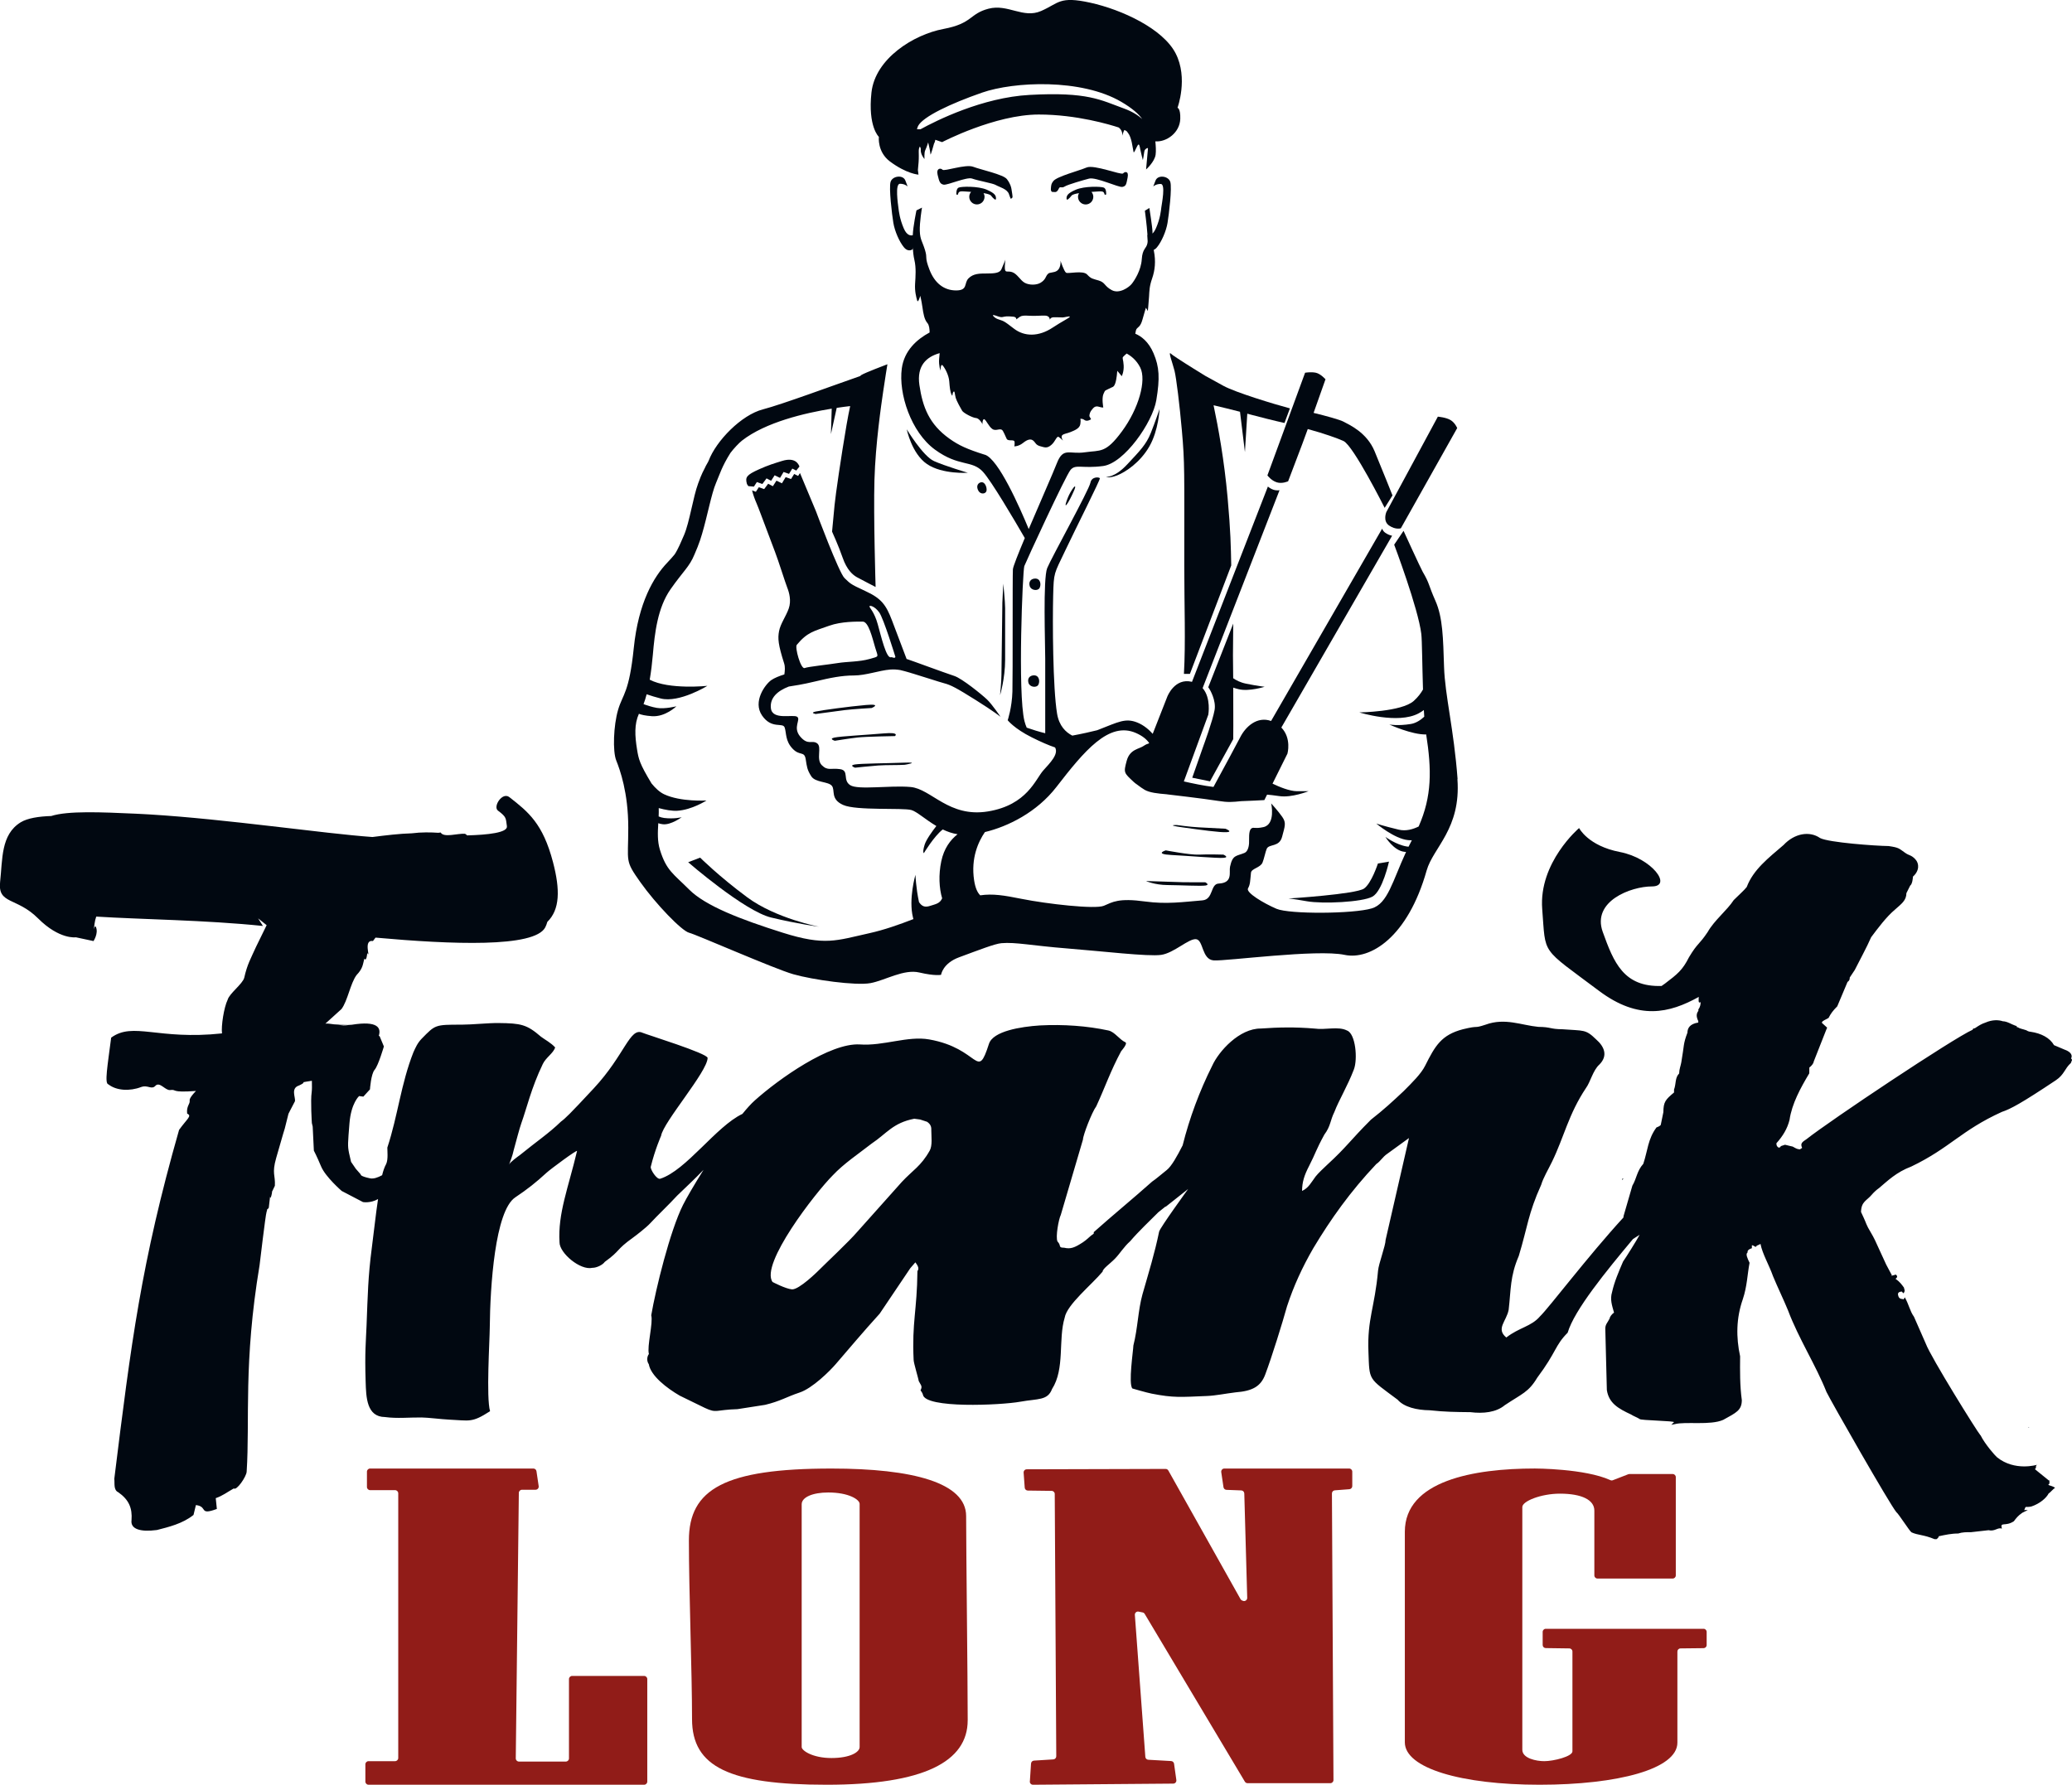 <?xml version="1.0" encoding="UTF-8"?>
<svg xmlns="http://www.w3.org/2000/svg" id="Ebene_2" viewBox="0 0 1211.93 1044.05">
  <defs>
    <style>.cls-1{fill:#911c18;}.cls-1,.cls-2{stroke-width:0px;}.cls-2{fill:#010811;}</style>
  </defs>
  <g id="Ebene_1-2">
    <path class="cls-2" d="M1186.87,834.76l-.77.38c.44-.01.76-.09.77-.38Z"></path>
    <path class="cls-2" d="M1108.72,697.28s.07.06.12.09c.09-.05.08-.09-.12-.09Z"></path>
    <path class="cls-2" d="M949.37,689.75c.02-1.7-1.27,1.69,0,0h0Z"></path>
    <path class="cls-1" d="M313.79,860.65l1.29,8.71c.17,1.12-.7,2.12-1.83,2.12h-7.93c-1.01,0-1.84.82-1.85,1.83l-1.79,155.31c-.01,1.03.82,1.87,1.85,1.87h27.42c1.02,0,1.85-.83,1.85-1.85v-46.4c0-1.02.83-1.85,1.85-1.85h42.1c1.02,0,1.85.83,1.85,1.85v59.95c0,1.02-.83,1.85-1.85,1.85h-161.19c-1.02,0-1.85-.83-1.85-1.85v-10.09c0-1.02.83-1.85,1.85-1.85h15.53c1.02,0,1.85-.83,1.85-1.85v-154.84c0-1.02-.83-1.85-1.85-1.85h-14.61c-1.02,0-1.85-.83-1.85-1.85v-8.95c0-1.02.83-1.85,1.85-1.85h95.48c.92,0,1.7.67,1.83,1.58Z"></path>
    <path class="cls-1" d="M566.01,1006.38c0,24.12-25.65,37.67-82.45,37.67s-78.78-10.36-78.78-38.38-1.84-74.45-1.84-104.55,21.08-42.04,83.37-42.04c47.63,0,78.79,8.29,78.79,27.81s.92,95.58.92,119.5ZM502.8,879.76c0-2.55-6.41-6.68-18.32-6.68-9.16,0-15.57,2.77-15.57,6.9v142.02c0,2.06,6.42,6.42,17.4,6.42s16.49-3.45,16.49-6.42v-142.24Z"></path>
    <path class="cls-1" d="M602.38,1042.08l.68-10.44c.06-.92.79-1.65,1.71-1.71l11.33-.71c.97-.06,1.72-.87,1.72-1.84l-.89-153.42c0-1-.81-1.81-1.81-1.82l-13.95-.18c-.95-.01-1.73-.75-1.8-1.7l-.64-8.78c-.08-1.06.76-1.96,1.82-1.96l81.23-.22c.66,0,1.28.36,1.6.94l42.22,75.23c.21.38.55.67.96.82l.48.18c1.22.46,2.51-.47,2.47-1.77l-1.71-61.05c-.03-.96-.8-1.74-1.76-1.78l-8.67-.33c-.88-.03-1.61-.69-1.74-1.56l-1.31-8.81c-.16-1.11.69-2.1,1.81-2.1h73c1.01,0,1.83.82,1.83,1.83v8.44c0,.96-.74,1.75-1.69,1.83l-8.52.65c-.96.07-1.7.87-1.69,1.84l.9,167.64c0,1.02-.82,1.84-1.83,1.84h-48.42c-.64,0-1.24-.34-1.57-.89l-58.6-98.15c-.26-.44-.7-.75-1.2-.85l-2.35-.48c-1.19-.25-2.29.72-2.2,1.93l6.13,83.04c.07.92.8,1.64,1.72,1.69l13.37.76c.87.05,1.59.71,1.71,1.57l1.34,9.54c.15,1.1-.69,2.08-1.8,2.09l-82.06.66c-1.06,0-1.91-.89-1.84-1.95Z"></path>
    <path class="cls-1" d="M996.42,952.82h-92.29c-1,0-1.81.81-1.81,1.81v7.67c0,.99.8,1.8,1.79,1.81l13.83.19c.99.01,1.79.82,1.79,1.81v58.4c0,3-11,5.75-16.49,5.75-4.57,0-12.82-1.61-12.82-6.67v-142c0-3.44,10.99-7.82,21.98-7.82,12.84,0,20.15,3.69,20.15,9.9v37.94c0,1,.81,1.81,1.81,1.81h44.02c1,0,1.81-.81,1.81-1.81v-57.51c0-1-.81-1.81-1.81-1.81h-25.33c-.22,0-.45.04-.65.12l-9.06,3.51c-.45.18-.95.16-1.39-.05-14.89-6.81-44.21-6.81-44.21-6.81-35.73,0-76.04,7.13-76.04,37.01v123.16c0,15.15,32.98,24.82,78.8,24.82s80.62-9.19,80.62-24.61v-53.33c0-.99.8-1.8,1.79-1.81l13.54-.15c.99-.01,1.79-.82,1.79-1.81v-7.71c0-1-.81-1.81-1.81-1.81Z"></path>
    <path class="cls-2" d="M1211.38,619.21c1.28-2.55-1.21-4.28-3.71-5.16l-6.25-2.64c-2.47-4.3-7.46-6.93-13.71-7.84-1.26-.01-2.51-.88-2.51-.88-2.5-.87-3.76-.89-5-1.76-1.26-.02.01-.86-1.26-.87-2.5-.88-4.99-2.61-7.5-2.64-2.5-.88-6.26-.92-10.04.74-2.51.84-3.78,1.68-6.31,3.36,0,0-1.25-.01-1.26.85-11.33,5.02-83.29,53.03-97.19,64.02-2.53,1.68-3.79,2.52-2.56,5.1l-1.27.85c-2.51-.04-3.75-1.76-5-1.77l-3.75-.91-2.51.83c-.01.86-1.27.85-1.27.85-1.25-.86-1.24-1.71-1.23-2.58,3.81-4.24,6.36-8.49,7.66-13.62,1.34-9.39,6.45-18.75,11.55-27.25l.04-3.42c1.26-.85,2.53-2.54,2.53-3.4,2.58-6.81,5.14-12.78,7.72-19.6,1.26.02-4.05-3.48-2.79-3.46,0-.86,2.53-1.69,3.78-2.54,1.29-2.54,2.55-4.25,5.08-6.78,2.58-5.96,3.45-8.34,6.01-14.29,1.27-.84,1.28-1.71,1.29-2.56l2.94-4.42c2.55-5.12,7.01-13.2,9.58-19.16,3.81-5.09,8.94-12,14-16.21,3.8-3.39,6.6-5.3,6.63-9.58l2.21-4.42c1.26-.85,1.6-4.37,1.6-5.23,3.8-3.38,3.83-7.65,1.35-10.24-2.48-2.59-3.41-1.94-5.89-3.69-3.75-2.6-3.41-3.04-9.67-3.97-7.51-.07-35.09-2.06-40.08-4.68-6.23-4.34-15.03-2.72-21.37,4.06-8.85,7.61-17.69,14.37-21.55,24.58-1.26,1.71-5.06,5.1-7.6,7.64-3.82,5.94-11.4,11.86-15.22,18.66-5.09,7.65-5.84,6.24-10.93,14.75-3.85,7.66-6.82,9.92-14.05,15.42-.66.5-1.33.97-2.01,1.42-22.2.67-27.95-13.69-34.41-31.63-6.47-17.97,16.53-26.6,28.76-26.6s0-16.53-18.69-20.13c-18.69-3.59-23.9-14.02-23.9-14.02,0,0-23.72,20.13-21.57,47.45,2.16,27.32-1.26,21.93,33.25,47.81,23.18,17.38,41.17,13.04,58.32,3.52-.05,1.6-.5,4.09,1.07,3.04,0,.86-.02,2.57-1.3,4.26v.85c-1.28,1.7-1.29,3.41-.06,5.99v.85c-5.03.8-6.32,3.36-6.34,5.93-2.58,6.82-1.78,6.9-3.59,17.36-.36,2.09-1.22,3.95-1.26,6.5-2.52,2.54-1.7,6.01-2.99,9.43v1.7c-5.07,4.22-6.18,5.53-6.24,11.51l-1.48,7.23c-.01.85-2.53,1.68-2.53,1.68-5.08,6.79-5.15,13.63-7.73,21.31-3.81,4.25-3.84,8.52-6.39,12.77l-5.19,17.91c0,.22,0,.44,0,.66-21.23,23.19-43.61,52.88-48.87,57.92-5.08,5.94-12.1,6.43-19.69,12.34-6.22-5.2.09-9.41,1.4-16.24,1.38-11.96.77-19.52,5.9-31.44,5.19-17.06,5.42-24.61,13.11-41.64,1.29-4.27,3.92-8.5,6.4-13.62,7.03-14.51,9.61-27.7,19.8-43,2.54-3.38,4.07-10.38,7.86-13.76,5.06-5.09,3.01-10.41-1.97-14.74-6.21-6.05-7.11-4.9-19.65-5.89-7.52-.08-6.53-1.32-14.07-1.39-10.03-.96-19.55-5.45-30.88-1.29-7.55,2.49-3.21.21-13.27,2.68-12.57,3.29-16.21,9.58-22.11,21.37-2.36,4.72-7.51,9.76-12.57,14.84-6.32,5.93-11.55,10.79-19.13,16.7-12.67,12.7-13.91,15.65-25.53,26.33-1.56,1.44-5.53,5.2-6.81,6.89-2.53,3.39-4.15,6.77-7.93,8.45.05-5.13,1.19-8.98,4.18-14.74,3.68-7.13,3.73-8.81,8.84-18.18,3.8-5.09,3.34-8.17,5.89-13.27,2.58-6.82,7.74-15.23,11.4-24.86,2.34-6.16.97-21.02-4.03-22.79-5-2.61-12.71-.22-18.98-1.14-11.28-.96-21.35-.75-31.39-.02-12.55-.12-24.63,13.28-28.48,21.79-7.42,14.83-13.24,30.47-17.28,46.56-3.23,6.34-6.5,12.24-9.32,14.45-3.26,2.56-5.99,5.03-8.52,6.73-11.38,10.14-22.76,19.43-34.15,29.58v.86c-2.53,1.69-3.79,3.42-6.33,5.07-4.9,3.19-7.22,4.08-10.98,3.19-3.76-.04-1.41-1.08-3.9-3.67-1.23-2.58.67-13.01,1.94-15.55l12.96-44.07c.03-2.57,5.24-16.05,7.78-19.44,5.12-11.07,8.19-20.36,14.58-32.28,0,0,3.8-4.24,2.56-5.11-3.76-1.76-6.22-6.06-9.97-6.95-12.51-2.7-26.31-3.68-40.11-2.97-11.3.73-27.42,3.34-29.82,10.76-7.17,22.16-5.07,2.7-35.01-2.58-12.53-2.21-26.75,3.95-40.53,2.94-17.55-1.03-47.43,20.22-61.43,32.75-2.13,1.9-4.6,4.63-7.24,7.88-15.38,7.26-32.9,33.11-48.07,37.93-2.04.65-5.89-5.52-5.54-6.98,2.43-9.97,6.06-18.18,6.06-18.18,1.27-7.96,27.11-37.51,27.19-45.5.03-2.66-35.77-13.69-38.1-14.74-7.43-3.36-10.2,12.87-28.49,32.53-14.29,15.37-16.74,17.66-19.14,19.41-7.23,7.01-14.45,11.76-24.08,19.63-1.2.87-5.77,4.14-6.3,5.53,2.34-6.11,2.23-6.74,2.7-8.45,1.44-5.21,3.34-12.62,4.49-15.82,3.06-8.45,5.75-20.49,12.52-34.54,1.85-3.85,6.02-6.14,7.25-9.67-2.35-2.68-5.93-4.51-8.31-6.3-8.29-7.18-11.68-7.86-24.81-8-5.98-.07-15.46.95-21.49.95-15.8,0-15.43,0-23.45,8.18-2.5,2.54-3.63,5.27-4.85,7.92-7.32,18.53-9.13,37.27-15.27,55.82-.02,1.77.57,6.89-.66,9.54-1.1,2.01-1.83,4.29-2.38,6.6-2.54,1.4-5.05,2.26-7.07,1.83-6.13-1.27-5.44-2.28-5.44-2.28l-2.88-3.29-2.78-4.06s-.91-3.81-1.18-5.12c-.89-4.43-.69-5.6.24-17.43.95-11.85,5.64-15.94,5.64-15.94l2.48.33,3.87-4.24s.59-9.01,2.74-11.48c2.16-2.47,5.4-13.63,5.4-13.63l-2.56-6.18-.47.15c1.61-4.83-.45-9.15-15.77-6.67-2.78.36-6.75-.07-10.32-.24-2.05-.3-3.9-.56-5.1-.41l9.41-8.52c3.64-4.8,5.22-15.09,8.84-19.9,3.73-3.93,3.58-6,4.54-9.58,1.7,2.36,1.59-5.45,1.92-2.9,1.7,2.36-2.64-8.39,3.12-7.42.26-.41.8-1.12,1.5-2,44.57,4.01,92.96,5.98,99.27-5.98.47-.9.88-1.99,1.23-3.23,7.37-7.21,7.55-18.73,3.31-34.94-5.93-22.65-14.44-29.36-25.52-38.03-4.13-3.24-9.78,5.59-6.65,7.91,5.21,3.86,4.49,4.49,5.21,9.1.59,3.8-11.26,5.06-23.32,5.37-.25-.38-.62-.68-1.23-.95-4.27-.31-12.37,2.48-14.19-.74l-1.39.17c-4.25-.3-9.91-.42-15.46.3-7.04.2-14.97,1.13-23.05,2.17-28.51-2-85.15-10.47-130.23-13.2l-4.65-.26-3.8-.19c-19.71-.88-39.43-1.78-49.19,1.36-7.17.22-13.91,1.22-17.94,3.72-11.6,7.19-10.51,21.56-11.98,34.82-1.47,13.26,9.67,8.82,22.2,21.35,12.53,12.53,22.11,11.06,22.11,11.06l10.32,2.21s2.95-4.42,1.47-8.1c-.47-1.17-.95-.11-1.31,1.34.13-.96.29-2.11.48-3.54.19-1.44.52-2.77.97-4.02,26.29,1.67,63.44,1.97,97.48,5.48l-2.79-4.44s2.19,1.7,4.97,3.98l-6.11,12.48c-3.3,7.33-5.2,10.34-7.01,18.33-.96,3.57-8.71,9.21-9.67,12.78-2.24,4.6-3.86,15.47-3.32,19.72-37.55,4.03-51.93-6.96-64.83,2.49-2.13,16.67-3.99,26.86-1.62,27.32,4.7,3.7,12.49,4.14,19.22,1.54,4.06-1.39,6.06,1.98,8.51-.93,2.56-2.05,5.66,3.09,8.44,2.72,4.15-.54-.32,1.68,15.05.53-3.74,3.93-3.79,5.04-3.68,5.89.21,1.69-2.01,3.13-1.47,7.37,2.98,1.33.07,2.84-4.73,9.51-22.17,77.7-28.07,124.86-37.89,204.14.34,2.54-.61,6.54,2.38,7.88,6.19,4.37,8.22,9.27,7.7,16.25-.74,5.27,5.11,7.09,14.83,5.81,6.83-1.76,15.03-3.68,21.43-8.83l1.39-5.76c7.16.78,1.49,6.26,12.26,2.26-.43-3.41-.22-2.92-.65-6.31,4.05-1.4,6.62-3.47,10.56-5.69,1.59,1.51,7.33-6.84,7.52-9.76,1.95-30.18-1.98-63.68,7.55-120.78.07-.39,3.45-29.32,4.08-31.15.29-.82.35-1.27.32-1.51.32-.17.67-.47.99-.99.63-6.11.12-.4.76-6.54.14,2.72,1.54-3.24,1.05-2.67l1.75-3.64c.36-6.36-1.85-7.02.76-16.23,4.23-14.9,5.03-17.25,5.03-17.25l2.16-8.63s1.36-2.75,3.78-7.31c.52-2.21-2.69-7.66,2.43-9.26,5.06-2.36.47-1.59,4.13-2.22,1.19-.2,2.3-.37,3.36-.53.08,2.84.07,5.38-.12,6.68-.74,4.91.11,18.08.11,18.08l.48,1.99.27,5.49.42,8.62s1.65,3.07,4.23,9.24c2.58,6.17,12.06,14.36,12.06,14.36l12.43,6.49s4.32.82,8.82-1.75c-1.45,9.61-2.06,16.44-3.67,28.72-2.19,16.71-2.34,27.08-3.06,45.41-.35,8.87-1.08,15.46-.53,32.59.29,9.17.55,20.68,11.3,20.79,7.15.97,14.33.17,21.49.25,3.58.03,11.73,1.06,15.73,1.24,12.51.55,13.44,2.05,24.26-4.91-2.32-8.01-.23-41.03-.17-49.01.21-23.92,3.05-68.17,14.91-76.08,7.11-4.74,12.22-8.81,18.35-14.45,2.19-2.02,18.06-13.8,17.78-12.63-5.12,21.57-11.29,36.53-10.24,53.38-.06,6.21,12.09,16.6,19.27,14.91,2.39.04,5.99-1.7,7.2-3.47,9.62-6.97,6.1-6.73,16.61-14.26,1.2-.86,7.53-5.66,10.09-8.45,3.84-4.2,10.86-10.82,15.68-16.09,5.95-5.76,10.08-9.51,15.38-15.04-5.58,8.92-10.1,16.73-11.99,20.51-7.67,15.33-15.95,49.19-18.59,64.56,1.21,4.29-2.59,18.35-1.37,22.64-1.27,1.7-1.29,4.26-.06,5.99,1.19,6.86,10.58,14.02,18.07,18.38,3.74,1.75,10.19,5.06,14.74,7.19,7.07,3.31,6.11,1.08,19.05.72l16.18-2.52c8.99-2.16,12.59-4.69,20.13-7.19,7.55-2.48,17.69-12.6,21.14-16.6,7.81-9.05,15.91-18.73,25.73-29.54l17.93-26.63,2.95-3.4c1.24,1.72,2.48,3.44,1.2,5.14-.22,23.1-3.26,29.67-2.22,51.91-.02,1.72,2.97,11.46,2.96,12.32,1.23,2.58,2.37,2.96,1.08,5.51,0,0,1.26,1.64,1.38,2.49,1.2,8.19,45.24,6.27,57.03,4.15,10.3-1.85,15.93-.59,18.5-7.4,7.64-11.91,3.52-28.96,7.4-41.75,1.33-7.68,15.86-19.32,22.19-26.95.03-1.71,4.23-4.49,7.24-7.59,2.95-3.03,5.08-6.8,8.87-10.18,5.08-5.94,11.4-11.85,16.47-16.94,1.39-1.08,2.83-2.24,4.3-3.44-.06.19-.09.3-.09.3l13.24-10.48s-16.42,22.6-16.98,24.94c-2.63,12.81-5.87,23.11-9.76,36.75-2.59,9.39-2.7,19.65-5.3,29.89-.02,2.57-3.06,22.54-.56,25.13,0,0,8.2,2.41,11.3,3.01,12.81,2.51,16.83,2.01,32.37,1.37,5.09-.21,10.33-1.34,16.61-2.12,10.04-.76,14.8-3.53,17.38-10.36,3.86-10.22,10.15-30.51,12.75-39.9,3.89-11.93,9-23,15.39-34.06,10.2-17.01,21.64-33.15,36.85-49.24,2.51-1.68,3.79-4.25,6.32-5.92l12.8-9.29-13.67,59.57c-.03,3.42-4.04,13.8-4.43,18.06-1.94,21.55-6.36,28.18-5.62,47.34.66,17.28-.36,15.08,17.08,28.1,3.72,4.32,11.22,6.1,18.75,6.18,8.76.95,15.04,1.02,23.81,1.11,7.52.93,15.05.15,20.11-4.08,10.1-6.74,13.88-7.55,18.97-16.06,11.43-15.28,10.21-18.71,17.81-26.34,3.88-13.27,22.66-36.18,38.23-54.82l3.86-2.45c-1.28,2.55-8.4,13.92-9.67,15.62-2.57,5.97-5.13,11.93-6.45,17.9-1.29,4.25-.06,7.7,1.15,11.99-1.27.84-2.53,2.53-2.54,3.39-1.27,2.56-2.53,3.4-2.57,5.96l.91,35.94c1.18,7.71,6.68,10.84,14.18,14.33,1.24.87,3.74,1.76,4.99,2.62,0,.85,21.31,1.08,20.05,1.91l-1.53,1.49,2.07-.4c6.29-1.65,20.75.85,28.31-2.5,7.57-4.2,10.82-5.52,10.88-11.5-1.17-8.57-1.08-17.13-1-25.68-2.41-11.14-2.31-22.26,1.56-33.35,2.58-7.66,2.64-14.52,3.97-21.34-1.23-2.58-2.46-5.16-1.2-6,.01-.85.02-1.71,2.55-2.54v-1.72c1.26.02,1.25.87,2.51.88,0-.85,1.26-.84,2.52-1.68,1.2,6,4.9,12.02,7.34,18.89,2.46,6.01,6.32,13.97,8.77,19.99,6.11,16.32,16.36,32.23,22.48,47.7,2.46,5.16,37.18,66.02,40.9,70.35,1.25.87,7.59,10.92,8.84,11.79,3.74,1.74,7.19,1.35,13.44,3.98h1.25c1.26-.83,1.27-1.69,1.27-1.69,3.78-.81,7.55-1.63,11.31-1.59,2.52-.83,5.02-.8,7.53-.78l10.26-1.16c3.76.88,5.32-1.82,7.82-.94-1.21-4.28,1.96-.94,7.01-4.31,1.27-1.7,2.45-3.3,4.99-4.99l3.16-1.55c-.77.02-1.89-.17-2.15.17,1.19-3.16.48-1.44,4.19-2.24,5.03-1.66,8.83-5.04,10.11-7.59,1.26-.85,2.53-2.54,3.79-3.38-2.49-1.75-5.44-1.1-2.92-2.79-1.26-.01.45-1.52-.8-1.54l-8.1-6.55c1.26-.85.02-1.72,1.28-2.57,0,0-13.02,4.01-23.43-4.4-1.16-.94-7.16-7.85-9.59-12.81-.02-.05-.07-.02-.11-.06-1.73-1.82-29.08-45.8-31.91-53.49l-6.93-15.79c-2.47-3.44-2.92-7.09-5.38-11.4-1.29,2.55-1.42.14-1.44.99-1.26-.02-1.95-.64-2.25-1.44-.54-1.44-.45-2.43.99-2.79,1.48-.37.7.01,1.95.88,1.27-1.7.24-2.46.26-3.32-1.24-1.72-2.47-3.45-4.96-5.18,1.22-.81,1.26-1.64.14-2.47-.48.29-4.36,1.17-2.23.48l-3.37-6.35-5.26-11.45c-1.68-3.94-3.52-7-3.86-7.55-2.46-3.97-2.73-5.65-3.96-8.23l-1.62-3.5c.13-6.2,3.33-6.54,6.35-10.18.97-1.17,2.88-2.95,4.15-3.78,5.04-4.24,10.11-9.32,18.92-12.64,22.68-10.89,29.05-21.1,52.99-31.96,5.03-1.66,11.33-5.02,31.53-18.49,5.05-3.38,5.08-6.8,8.87-10.18,0-.86,1.27-1.69.02-2.57ZM197.97,599.56l5.62.21c-1.66.22-3.65.05-5.62-.21ZM543.74,673.18c-5.03,8.97-9.88,11.4-16.21,18.18l-25.94,29.05c-5.07,5.93-18.03,18.01-23.09,23.09,0,0-11.16,11.1-15.31,10.75-3.75-.32-11.32-4.31-11.32-4.31-7.42-10.34,25.07-52.23,35.22-62.39,6.34-6.78,15.17-12.68,22.76-18.59,8.83-5.9,12.36-12.08,24.92-14.52l3.43.46,4.08,1.34c2.49,1.74,2.48,3.45,2.45,5.16-.02,3.43.77,8.67-.98,11.8Z"></path>
    <path class="cls-2" d="M582.56,116.15c0-1.57-.36-3.02-5.43-5.19s-14.85-1.93-16.42-1.21-1.33,3.98-1.33,3.98c1.33.72.72-.6,1.57-1.33.85-.72,1.93-.48,5.79-.24.38.02.81.05,1.26.08-.66.78-1.08,1.77-1.08,2.88,0,2.47,2,4.47,4.47,4.47s4.47-2,4.47-4.47c0-.78-.22-1.51-.57-2.15,2.12.34,3.86.81,4.38,1.48,1.21,1.57,2.9,3.26,2.9,1.69Z"></path>
    <path class="cls-2" d="M645.44,112.41c.85.72.24,2.05,1.57,1.33,0,0,.24-3.26-1.33-3.98-1.57-.72-11.35-.97-16.42,1.21s-5.43,3.62-5.43,5.19,1.69-.12,2.9-1.69c.52-.67,2.26-1.14,4.38-1.48-.35.64-.57,1.36-.57,2.15,0,2.47,2,4.47,4.47,4.47s4.47-2,4.47-4.47c0-1.1-.41-2.1-1.08-2.88.45-.03.88-.06,1.26-.08,3.86-.24,4.95-.48,5.79.24Z"></path>
    <path class="cls-2" d="M574.73,248.48c.01-.05-.02-.17-.08-.32.02.28.05.43.08.32Z"></path>
    <path class="cls-2" d="M746.77,282.15c3.24,1.01,6.67-.61,6.67-.61l8.29-21.84c.89-2.37,2-5.41,3.2-8.72,9.55,2.61,17.58,5.46,20.93,7.03,5.75,2.7,24.04,39.08,24.04,39.08l4.58-7.28s-5.89-14.79-10.47-25.84c-4.58-11.05-14.78-15.47-18.28-17.35-1.96-1.06-9.74-3.23-17.4-5.09,3.6-10.09,6.96-19.65,6.96-19.65,0,0-2.83-3.24-5.66-3.84s-6.27,0-6.27,0l-22.04,60.06s2.22,3.03,5.46,4.04Z"></path>
    <path class="cls-2" d="M688.63,209.57c-.17-.14-.35-.29-.5-.42l.03.11c-1.69-1.12-2.92-2-3.32-2.39-1.79-1.78,1.07,5.71,2.14,10s2.98,19.98,4.28,34.63c1.78,19.99,1.43,23.56,1.43,79.26,0,23.95.85,45.06-.2,63.45h3.5l24.17-63.44c-.22-10.94-.32-19.59-2.12-39.64-1.97-21.91-5.48-41.19-8.21-54.06,4.88,1.15,10.35,2.48,15.46,3.8,1.14,9.17,2.88,23.58,2.88,23.58l1.38-22.46c.75.2,1.5.41,2.22.61,3.35.93,14.71,3.79,19.54,4.84l3.18-8.55c-9.19-2.43-31.84-9.34-38.85-13.16-3.29-1.79-6.99-3.8-10.62-5.84-2.76-1.7-11.31-6.96-16.39-10.32Z"></path>
    <path class="cls-2" d="M812.49,307.43c3.84,2.63,6.88,1.62,6.88,1.62l32.96-58.64s-1.21-3.03-3.84-4.65c-2.63-1.62-7.48-2.02-7.48-2.02l-30.13,55.81s-2.22,5.26,1.62,7.89Z"></path>
    <path class="cls-2" d="M716.76,484.79s-9.84-.54-15.5-.81c-5.12-.24-12.94-1.35-12.94-1.35,0,0-6.93-.07,3.23,1.35,10.65,1.48,22.24,3.1,26.02,2.83,3.77-.27-.81-2.02-.81-2.02Z"></path>
    <path class="cls-2" d="M715.57,501.83c3.77-.27,0-1.89,0-1.89,0,0-9.17-.27-14.29,0-5.12.27-19.41-2.49-19.41-2.49,0,0-7.01,2.16,3.24,2.7s26.69,1.95,30.47,1.69Z"></path>
    <path class="cls-2" d="M691.33,516.06c-4.85-.13-21.03-.67-21.03-.67,0,0,5.06,2.29,12.55,2.35,7.49.06,19.54.71,22.27.27,2.73-.44-.12-1.88-.12-1.88,0,0-9.93.04-13.67-.06Z"></path>
    <path class="cls-2" d="M509.85,414.16s6.33-2.6-3.37-1.75-25.94,3.06-29.45,3.84c-3.51.78.07,1.42.07,1.42,0,0,11.86-1.62,16.72-2.24,4.83-.62,16.03-1.26,16.03-1.26Z"></path>
    <path class="cls-2" d="M488.31,433.34s8.59-1.39,13.43-1.93c4.88-.54,21.73-.81,21.73-.81,0,0,3.14-2.42-6.56-1.57-9.7.85-25.36,1.66-28.87,2.44s.27,1.87.27,1.87Z"></path>
    <path class="cls-2" d="M500.15,449.09s8.65-.94,13.5-1.29c4.82-.35,11.61-.14,15.47-.41.32-.02,9.53-1.63-.21-1.25s-25.41.46-28.95,1.07c-3.54.61.18,1.88.18,1.88Z"></path>
    <path class="cls-2" d="M442.71,282l3.2,1.13,2.45-3.29,2.66,1.41,2.08-3.22,3.15,1.53,2.08-3.47,3.17,1.12,1.93-3.09,2.32,1.15,1.05-1.35c.31-.38.83-.97.81-1.03-.54-1.35-2.4-5.67-10.26-3.22-4.49,1.4-7.85,2.38-13.35,4.85-7.45,3.34-8.12,4.68-7.18,8.32.17.65.47.82.88,1.53l3.27.29,1.73-2.66Z"></path>
    <path class="cls-2" d="M402.51,504.39s32.89,28.58,48.53,32.35c15.64,3.77,28.04,5.39,28.04,5.39,0,0-25.34-4.85-42.06-17.25s-27.5-23.18-27.5-23.18l-7.01,2.7Z"></path>
    <path class="cls-2" d="M802.72,524.53c5.93-3.24,9.71-20.49,9.71-20.49l-6.47,1.08s-3.76,11.63-8.13,14.67c-4.78,3.33-44.17,5.82-44.17,5.82,0,0,1.62,0,10.78,1.62s32.35.54,38.28-2.7Z"></path>
    <path class="cls-2" d="M852.55,455.75c-2.16-29.12-7.37-48.88-7.91-65.59s-.72-28.93-5.03-38.65c-4.27-9.62-3.32-10.01-7.46-17.02-1.12-1.9-11.2-23.96-11.2-23.96l-5.48,8.09s14.11,37.39,15.87,52.27c.44,3.7.53,18.27.98,32.46-1.16,2.06-2.86,4.39-5.39,6.67-7.09,6.4-31.84,6.73-31.84,6.73,0,0,22.55,7.05,34.65.57,1.18-.63,2.2-1.29,3.08-1.96.08,1.34.16,2.64.24,3.9-2.13,1.96-4.83,3.77-7.91,4.27-7.55,1.23-12.54.29-12.54.29,0,0,13.29,6.08,21.58,5.82,3.21,20.61,3.43,36.1-4.41,53.85-3.3,1.63-7.46,2.85-11.64,1.85-9.18-2.2-13.14-3.57-13.14-3.57,0,0,10.64,8.92,18.55,9.68.81.08,1.55.1,2.25.08-.67,1.28-1.31,2.54-1.92,3.78-.36-.03-.73-.07-1.11-.13-6.27-1.05-12.44-5.61-12.44-5.61,0,0,4.79,7.99,11.04,8.72.35.04.7.07,1.04.09-7.94,17.13-10.67,30.21-20.02,33.01-10.78,3.24-48.21,3.47-55.76.24-7.55-3.24-18.01-9.49-16.67-11.92s1.21-4.04,1.75-9.17c.26-2.5,5.46-2.9,6.74-5.93.86-2.03,1.78-6.57,2.47-8.09,1.35-2.97,7.37-.81,8.99-7.01,1.62-6.2,2.56-8.09.13-11.59-2.43-3.51-6.5-7.92-6.5-7.92,0,0,2.72,12.24-4.56,13.85-5.11,1.14-5.62-.23-7.05.81-1.81,1.31-1.18,6.59-1.35,8.81-.1,1.34-.58,4.6-2.63,5.46-4.85,2.02-6.98,1-8.49,8.09-.68,3.18,1.87,9.45-6.62,9.85-5.04.24-2.97,9.3-9.57,9.84-11.15.91-21.03,2.36-33.29.67-15.89-2.18-19.2.32-24.32,2.48-5.12,2.16-33.3-1.08-48.13-4.04-10.31-2.06-16.71-3.14-24.18-2.07-1.63-1.59-2.9-4.3-3.59-8.85-1.94-12.95,2.48-22.54,6.33-28.15,13.48-3.23,30.35-11.57,41.78-26.33,16.23-20.95,30.7-38.64,46.6-31.61,3.82,1.69,6.21,3.71,7.66,5.79l-.11.27c-1.02.31-1.99.72-2.77,1.28-2.97,2.16-8.36,1.95-10.25,8.96-1.89,7.01-1.62,6.94,4.15,12.34.56.52,1.2,1.01,1.89,1.47,1.64,1.25,3.22,2.37,4.48,3.11,2.81,1.65,7.65,2.19,12.9,2.61.37.06.58.09.58.09,0,0,21.03,2.43,29.39,3.77,5.92.95,8.46.69,13.55.17,4.84-.16,10.88-.48,13.59-.63l1.59-3.19c1.59.13,3.92.38,7.18.86,7.28,1.08,17.07-2.87,17.07-2.87h-6.74c-4.36,0-10.51-2.59-14.32-4.42l8.73-17.56s2.52-8.98-3.57-15.26l64.79-112.21c-1.11-.2-2.45-.67-3.92-1.67-1.01-.69-1.59-1.56-1.91-2.47l-64.96,112.51c-8.29-2.95-14.99,3.51-17.99,9.4-2.02,3.96-9.79,18.32-15.71,29.19-5.67-.69-12.46-2.11-17.33-3.23l14.3-39.04s1.74-9.75-3.32-15.54l44.98-115.76c-1.06.13-2.27.11-3.45-.26-1.32-.41-2.45-1.16-3.35-1.9l-44.39,114.24c-10.2-2.56-14.46,8.7-14.46,8.7l-8.52,21.72c-1.84-2.07-4.98-5.03-9.12-6.66-6.83-2.7-10.99-.27-22.29,4.13-.37.14-.74.29-1.11.43-3.8.94-8.83,2.09-14.51,3.14-3.8-1.94-7.71-5.66-8.9-12.79-2.52-15.1-2.67-54.03-2.3-68.92.35-14.09.48-12.63,6.95-26.29,6.47-13.66,20.73-41.83,20.37-42.55-.36-.72-4.81-1.15-5.53,2.61-.81,4.27-22.76,43.81-25.27,49.92-2.52,6.11-1.16,44.5-1.16,53.13v43.5c-3.77-.92-7.52-2.11-10.83-3.26-.5-1.13-.94-2.4-1.31-3.84-4.04-16.18-1.05-88.11-.09-90.67.96-2.56,24.1-52.81,27.06-56.31,2.97-3.5,6.59-.62,18.99-2.23s29-25.53,31.15-38.48c2.16-12.94,1.8-19.5-1.62-27.5-2.94-6.88-7.27-10.01-10.67-11.43.2-1.23.42-2.25.67-2.65.81-1.31,2.33-1.21,3.54-5.66,1.21-4.45,2.02-6.88,2.02-6.88l1.11,1.92s.51-5.06.71-8.49.2-5.97,1.82-10.62c1.62-4.65,2.22-10.01,1.01-16.08-.04-.19-.07-.37-.1-.55.59-.26,1.23-.72,1.88-1.51,2.7-3.24,5.39-9.44,6.2-14.29.81-4.85,2.7-20.49,1.62-24-1.08-3.51-7.28-4.31-8.63-.81l-1.35,3.51s1.41-1.5,4.38-1.5.63,11.5.36,13.66-.63,6.38-3.06,12.04c-.71,1.66-1.45,2.68-2.14,3.32.01-.4.02-.77.02-1.12,0-2.22-1.82-13.85-1.82-13.85l-2.63,1.62s1.15,8.41,1.52,14.2c-.09-.03-.14-.06-.14-.06l.24,3.69c-.02.43-.05.79-.1,1.07-.61,3.44-2.93,3.05-3.34,9.52s-4.25,12.34-5.86,14.36-7.28,6.07-11.73,3.64c-4.45-2.43-3.64-4.38-7.55-5.59-3.55-1.1-4.38-.88-6.81-3.51-2.43-2.63-11.12-.27-12.34-1.08-1.21-.81-3.24-7.01-3.24-7.01,0,0,.67,5.53-3.54,6.57-2.81.7-3.13.3-4.15,1.52-1.01,1.21-1.08,3.1-4.04,4.85-2.37,1.4-6.54,1.42-9.17,0s-4.38-5.26-7.41-6.27c-3.03-1.01-4.42,1.21-4.25-3.64.1-2.81.33-3.69.33-3.69,0,0-1.34,3.49-2.35,5.71-1.01,2.22-4.25,2.43-8.49,2.43s-7.89,0-10.72,2.83c-2.83,2.83-.2,7.08-7.28,7.08s-12.54-4.25-15.57-12.13c-3.03-7.89-1.01-6.27-2.63-11.53-1.62-5.26-2.83-5.98-3.03-11.04s1.28-13.75,1.28-13.75l-3.24,1.62s-1.99,9.47-2.15,14.54c-1.03.28-3.4.37-5.25-3.95-2.43-5.66-2.88-9.97-3.15-12.13s-2.07-14.02.9-14.02,4.5,1.59,4.5,1.59l-1.35-3.51c-1.35-3.51-7.55-2.7-8.63.81-1.08,3.51.81,19.14,1.62,24,.81,4.85,3.5,11.05,6.2,14.29,2.7,3.24,5.12,1.08,5.12,1.08l.07-1.09c.1,2.5.35,4.97.92,7.43,1.08,4.58.67,9.64.4,13.95-.27,4.31.67,7.82,1.21,9.71.54,1.89,1.82-2.73,1.82-2.73,0,0,.71,2.8,1.25,6.57.54,3.77,1.08,7.28,2.97,9.44,1,1.14,1.24,3.49,1.25,5.45-7.47,4.02-14.85,10.57-16.27,21.03-2,14.78,5.38,37.26,19.4,47.51,14.02,10.24,21.57,5.93,28.04,12.94,4.92,5.33,18.35,28.15,24.5,38.78-3.9,9.28-6.86,16.73-6.96,18.32-.27,4.31-.01,62.06-.28,71.5-.27,9.44-2.76,16.76-2.76,16.76l1.23.53c-.78-.33-1.23-.53-1.23-.53,0,0,3.8,4.87,14.02,9.98,5.4,2.7,9.92,4.68,13.7,5.94,2.24,3.96-3.07,9.16-6.89,13.43-4.58,5.12-9.44,20.22-32.35,23.99-22.92,3.77-33.16-13.21-45.29-14.29s-30.73,1.89-35.32-1.08-.45-8.54-5.84-9.35c-5.39-.81-7.28,1.17-10.78-2.34s.27-10.6-2.7-12.76c-2.97-2.16-5.3,1.44-9.89-3.95-4.58-5.39.51-9.95-1.8-11.59-2.3-1.64-14.56,2.25-15.37-5.03-.67-6.01,3.79-10.1,10.49-12.67,2.81-.43,8.02-1.18,15.39-2.97,8.81-2.13,15.64-3.5,22.65-3.5s14.75-2.93,21.22-3.46c2.05-.17,4.02-.03,5.94.3,1.55.35,3.67.94,6.04,1.64.28.1.56.19.84.3,0-.02-.01-.04-.02-.05,7.04,2.11,15.88,5.06,18.61,5.77,4.18,1.08,7.41,2.83,18.6,9.84,10.85,6.8,14.56,9.84,14.56,9.84,0,0-4.92-7.29-7.89-10.12-2.97-2.83-14.6-12.29-19.14-13.78-6.34-2.09-25.03-9.03-27.59-9.84-.1-.03-.2-.03-.3-.04-3.25-8.61-6.85-18.1-8.54-22.54-3.5-9.17-6.2-12.94-15.64-17.26-9.44-4.31-8.9-4.58-12.13-7.55-3.24-2.97-16.72-39.1-16.72-39.1,0,0-6.82-16.3-9.35-22.36l-1.09,1.68-2.3-1.14-1.84,2.95-3.15-1.11-2.17,3.61-3.2-1.55-2.11,3.26-2.75-1.45-2.34,3.13-3.12-1.1-1.74,2.68-2.21-.83c.66,2.71,1.68,5.42,2.53,7.35.54,1.23,1.62,4.01,2.49,6.34l8.43,22.38c1.75,4.45,6.07,18.2,7.15,20.9,1.08,2.7,2.46,7.58.84,12.16-1.62,4.58-4.85,8.9-5.66,13.21-.81,4.31-.54,7.82,2.97,18.87.68,2.14.43,4.31.13,6.46-3.02.93-5.77,2.04-7.63,3.31-3.51,2.42-11.05,12.58-5.39,20.76,5.66,8.18,12.13,3.77,13.21,7.01s.27,7.73,4.58,12.31,6.92,1.17,7.73,6.29c.68,4.33.81,6.11,3.23,9.89s9.9,2.98,12.04,5.57c2.14,2.59-1.07,7.8,6.65,11.23s34.76,1.52,39.9,2.97c3.13.88,8.19,5.55,14.58,9.34-2.45,3.15-5.94,7.97-6.85,10.92-1.44,4.67-.45,4.94-.45,4.94,0,0,5.89-9.8,10.92-13.75.04-.03.08-.07.12-.1,2.71,1.3,5.61,2.33,8.66,2.8-4.28,3.37-7.96,8.38-9.52,15.82-1.66,7.93-1.26,15.66.51,21.67-1.34,3.11-3.97,3.4-6.89,4.37-3.06,1.02-4.89.49-6.65-2.17-1.79-8.33-2.08-15.97-2.08-15.97,0,0-4.13,14.21-1.44,24.99.08.32.16.63.25.92-8.38,3.26-17.22,6.36-25.75,8.25-19.41,4.31-25.89,7.53-50.7-.29-24.81-7.82-45.2-15.73-54.64-25.16s-13.39-11.18-17.16-23.31c-1.56-5.02-1.29-10.27-.98-15.57.83.28,1.74.51,2.73.61,4.76.49,10.96-4.13,10.96-4.13,0,0-4.22,1.17-10.24.45-1.15-.14-2.25-.48-3.23-.89.07-1.63.1-3.26.05-4.89,3.78,1.02,7.74,1.75,10.86,1.56,8.63-.54,17.07-6.01,17.07-6.01,0,0-15.1.94-24.8-3.65-2.61-1.23-5.1-3.57-7.34-6.32-7.06-11.68-7.56-14.26-8.48-19.92-1.3-7.99-1.63-14.81,1.09-20.82,1.29.52,3.59,1.12,7.64,1.4,7.82.54,14.29-5.8,14.29-5.8,0,0-6.74,1.75-11.46.94-2.89-.5-5.87-1.49-7.76-2.2.66-1.71,1.27-3.65,1.82-5.76,2.46.85,5.26,1.72,8.3,2.48,10.78,2.7,27.23-7.41,27.23-7.41,0,0-22.38,2.35-33.7-3.59,0,0-.02-.01-.03-.02.8-4.69,1.41-9.7,1.83-14.59,1.08-12.67,2.79-27.5,10.33-38.28,7.55-10.79,11.05-13.12,14.02-20.4.29-.71,1.54-3.67,1.8-4.31,1.17-2.91,1.8-4.95,2.61-7.64,3.15-10.56,5.48-23.54,8.18-29.83,2.26-5.27,3.38-9.55,8.45-17.61,1.89-2.52,5.02-5.85,6.74-7.19,13.79-10.78,36.91-16.16,52.49-18.69l-.46,14.88,3.38-15.34c3.06-.46,5.73-.8,7.87-1.04-.69,3.19-1.4,6.84-2.11,10.95-3.24,18.87-6.47,41.25-7.01,46.91-.54,5.66-1.47,15.57-1.47,15.57,0,0,3.79,8.29,6.21,15.3,2.43,7.01,5.86,10,8.29,11.35,2.43,1.35,10.97,5.74,10.97,5.74,0,0-1.28-41.42-.68-62.65.61-21.23,4.04-44.29,5.06-51.36,1.01-7.08,2.53-16.28,2.53-16.28l-.98.37s-12.13,4.58-14.29,5.93c-.2.13-.42.32-.64.59-14.14,4.9-45.83,16.63-56.93,19.5-12.54,3.24-27.28,18.31-31.73,30.04-.35.93-1.74,3-2.07,3.95-2.36,4.42-3.22,7.1-4.05,9.3-2.96,7.87-5.03,22.69-8.27,30.24-1.54,3.58-3.48,8.25-5.48,11.28-1.29,1.56-2.7,3.16-4.27,4.8-7.99,8.33-16.94,23.49-19.64,49.91-2.7,26.42-6.49,27.05-9.18,36.22-2.7,9.17-3.24,24.27-1.08,29.66,2.16,5.39,7.03,18.79,7.03,39.28s-2.16,18.87,7.01,31.82c9.17,12.94,24.27,28.58,28.58,29.66,4.31,1.08,49.61,21.03,60.93,24.27s36.56,6.8,45.19,5.19c8.63-1.62,19.41-8.36,28.58-6.2,9.17,2.16,12.67,1.35,12.67,1.35,0,0,.89-6.69,10.51-10.24,11.75-4.34,20.93-7.93,24.8-8.27,8.27-.72,17.91,1.46,38.4,3.08,20.49,1.62,47.45,4.85,55,3.77s16.18-9.71,20.49-9.17,3.24,11.86,10.25,12.4c7.01.54,60.32-6.69,76.57-3.24,14.98,3.18,36.94-10.22,47.99-49.34,3.8-13.46,20.17-24.37,18.01-53.49ZM583.84,185.1c2.43.88,2.83.1,4.72,0,1.89-.1,2.7.08,4.01.15,2.07.11,1.92,1.61,1.92,1.61,0,0,.78-.73,1.99-1.51,1.21-.78,2.6-.83,5.7-.63,3.1.2,6.6-.15,9.03-.1,2.98.07,2.83,2.44,2.83,2.44,0,0,.29-1.5,2.43-1.46,1.64.03,4.35,0,5.02.1.67.1,4.52-1.05,4.25-.37-.27.68-4.51,2.65-10.04,6.32-8.19,5.43-16.52,5.32-22.65.59-6.37-4.92-5.73-4.22-9.45-5.57-.52-.19-1.77-.77-2.58-1.75-.81-.98.4-.68,2.83.2ZM545.78,193.38s0,.05.02.11c-.03.02-.07.03-.1.05l.08-.16ZM576.04,266.02c-10.24-3.24-15.1-5.39-20.76-9.44-11.77-8.41-15.62-18.39-17.51-31.33-1.64-11.26,4.06-16.51,11.85-18.67-.02.73-.21,1.73-.33,3.51-.27,3.77.81,6.74.81,6.74,0,0,0-4.58,1.35-2.97s3.5,5.66,3.77,9.17.54,6.2,1.35,7.82c.81,1.62.27-.54,1.08-1.62.81-1.08.81,1.62,1.35,3.51.54,1.89,2.97,6.2,3.77,7.55.81,1.35,6.2,4.15,8.12,4.25,1.66.09,3.39,2.67,3.77,3.62-.05-.78.04-2.62.78-2.92,1.01-.4,2.73,4.25,5.06,5.76,2.33,1.52,4.85-1.21,6.17,1.21,1.31,2.43,0,0,2.12,4.45.86,1.8,4.55,0,4.65,1.92.1,1.92-.19,2.53-.19,2.53,0,0,2.52.1,5.15-2.02,2.63-2.12,4.55-2.53,5.97-1.31,1.42,1.21,1.42,2.53,4.04,3.24s3.94,1.42,6.47-.71c2.53-2.12,3.13-5.56,4.45-4.65,1.31.91,2.43,2.12,2.43,2.12,0,0-1.52-2.33-.4-3.24s2.63-.91,4.85-1.82c2.22-.91,5.27-2.05,5.67-4.58s0-3.09,0-3.09c0,0,.97-.43,2.49.68,1.52,1.11,3.8-.48,3.8-.48l-.95-1.74s-.25-1.59,1.17-3.51c1.42-1.92,2.38-2.65,4.4-2.05,2.02.61,2.53.4,2.53.4,0,0-1.01-5.26.1-7.89,1.11-2.63,1.01-1.82,3.13-3.03,2.12-1.21,2.83-.61,3.74-3.13.91-2.53,1.21-7.38,1.21-7.38l2.63,3.13s1.31-2.53,1.11-6.27c-.2-3.74-1.01-4.15-.3-5.06.45-.58,1.3-1.19,2.05-1.9,2.38,1.28,5.71,3.73,7.93,8.16,3.77,7.55-.91,24.05-10.62,37.26-9.71,13.21-12.57,11-21.73,12.34-9.17,1.35-12.67-3.24-16.44,6.47-2.14,5.5-9.98,23.27-16.43,38.44-5.27-12.76-17.73-41.01-25.64-43.5ZM514.23,358.18c2.63,3.64,9.5,26.09,9.5,26.09-.4,1.21-1.86-.04-2.63.2-2.67.83-5.68-12.02-7.7-19.3-2.02-7.28-4.84-9.61-4.84-10.42s3.03-.2,5.66,3.44ZM466.04,377.22c6.3-7.56,10.05-7.96,18.92-11.16,7.18-2.59,16.29-2.43,19.65-2.43s5.54,9.16,7.28,15.12,2.68,5.04-3.32,6.75c-6,1.71-13.28,1.5-18.44,2.36-5.16.86-17.22,2.08-19.48,2.93-2.26.86-5.84-12.1-4.61-13.58Z"></path>
    <path class="cls-2" d="M590.11,113.47c1.1,3.02.98,3.03,1.57,2.57.78-.61.72-.46-.04-5.32-.18-1.15-.62-3.22-2.7-5.94-2.08-2.72-15.28-5.52-19.71-7.22-4.42-1.7-16.91,2.86-17.94,1.73-1.03-1.13-3.8-.96-2.87,2.97.93,3.92,1.35,5.38,3.55,5.77,2.2.39,13.56-4.68,16.58-3.58,3.84,1.39,12.14,2.71,13.97,3.82,1.83,1.1,6.51,2.19,7.6,5.2Z"></path>
    <path class="cls-2" d="M656.52,109.33c2.18-.47,2.25-1.52,3.04-5.47.79-3.95-1.65-3.59-2.65-2.42-.99,1.16-16.96-5.32-21.33-3.46-4.36,1.86-17.3,5.23-19.44,7.9-1.21,1.51-1.2,2.23-1.38,3.38-.35,2.21.22,3.09.97,3.02,1.18-.11,2.27.88,3.62-2.03.7-1.51,1.56.06,3.34-1.11,1.79-1.17,11.17-3.83,14.28-4.65,4.08-1.08,17.36,5.32,19.55,4.85Z"></path>
    <path class="cls-2" d="M739.68,401.75s-3.59-.36-10.78-1.8c-3.39-.68-5.9-2-7.6-3.2-.03-4.18-.07-8.66-.13-13.43,0-.52.17-18.01.16-18.52l-14.61,37.23c1.08,1.35,4.7,7.73,3.69,13.39-1.1,6.18-6.43,20.66-6.43,20.66l-6.63,18.87,10.39,2.12,13.59-24.69s.12-11.28,0-30.12c1.02.34,2.11.66,3.25.93,6.11,1.44,15.1-1.44,15.1-1.44Z"></path>
    <path class="cls-2" d="M604.97,338.48c-1.92.24-3.41,1.69-2.7,4.31.72,2.62,4.67,3.08,5.75,1.23,1.08-1.85.72-6.01-3.06-5.54Z"></path>
    <path class="cls-2" d="M604.25,395.1c-1.92.24-3.42,1.69-2.7,4.31.72,2.62,4.67,3.08,5.75,1.23,1.08-1.85.72-6.01-3.06-5.54Z"></path>
    <path class="cls-2" d="M577.05,286.97c.3-2.02-1.16-5.92-3.93-4.61-1.41.67-2.14,2.4-.84,4.75,1.3,2.34,4.47,1.88,4.77-.14Z"></path>
    <path class="cls-2" d="M625.28,289.56c-.94,1.93-2.34,5.75-1.93,6.02s2.29-3.01,3.55-5.71c1.26-2.7,2.43-5.08,1.84-5.3-.53-.2-2.52,3.06-3.46,4.99Z"></path>
    <path class="cls-2" d="M542.22,271.48c8.99,6.11,23.86,5.08,23.86,5.08,0,0-13.3-3.95-19.77-6.83-6.47-2.88-15.95-18.6-15.95-18.6,0,0,2.88,14.24,11.86,20.35Z"></path>
    <path class="cls-2" d="M659.36,271.62c-7.55,8.09-12.4,7.28-12.4,7.28,0,0,1.62,1.08,6.47-.81s13.48-7.55,18.87-16.98c5.39-9.44,5.93-21.84,5.93-21.84,0,0-2.43,7.28-5.12,14.02-2.7,6.74-6.2,10.24-13.75,18.33Z"></path>
    <path class="cls-2" d="M587.91,355.73c0-3.77-1.08-14.29-1.08-14.29l-.54,11.05c0,4.58-.54,38.55-.54,42.33s-.81,11.86-.81,11.86c0,0,2.97-9.71,2.97-20.76v-30.19Z"></path>
    <path class="cls-2" d="M514.05,80.06s-1.01,8.77,6.47,14.38c9.71,7.28,16.71,7.73,16.71,7.73,0,0-.14-1.05-.34-2.73.12-.92.26-2.37.41-4.61.39-5.7-.42-7.29.76-9.15.35.63.56,1.21.51,1.68-.3,2.97,2.16,5.66,2.16,5.66,0,0-.21-3.64.4-4.99,1.16-2.55,1.75-4.72,1.75-4.72,0,0,1.35,5.33,1.35,6.87s2.09-6.17,2.09-6.17c0,0,.53-.76.76-2.24l3.97,1.38s30.83-16.13,56.53-16.15c22.19-.01,41.87,5.97,46.84,7.61.22.21.45.44.7.7,1.62,1.71,1.35,4.13,1.35,4.13,0,0,.54-2.59,1.25-3.41.37.19.79.41,1.23.66.25.32.5.66.8,1.02,2.22,2.76,2.65,8.42,3.28,11.21.23,1.03,1.34-2.09,2.31-3.73.98-1.64,1.21.08,1.66,2.4.45,2.31,1.47,6.07,1.47,6.07,0,0,.65-3.14.82-4.86.11-1.19.91-1.85,1.9-2.26.09.12.18.25.27.37l-1.11,12.22s4.98-4.38,5.58-8.65c.3-2.12.11-5.21-.16-7.78,6.69.48,14.33-5.18,14.58-13.17.19-6.2-1.62-6.47-1.62-6.47,0,0,6.38-17.29-1.08-31.81-7.46-14.53-31.54-25.61-49.87-29.66-18.33-4.04-18.33.27-28.85,4.85-10.51,4.58-19.41-4.31-30.73-1.35s-9.17,8.63-26.42,11.86-39.9,17.25-42.06,37.2c-2.16,19.95,4.31,25.88,4.31,25.88ZM574.43,54.18c18.6-6.47,57.96-8.36,81.42,5.39,6.61,3.88,10.24,7.22,12.24,10.08-2.58-2.35-6.03-4.49-10.62-6.16-13.75-5-21.17-9.83-55.26-7.97-27.6,1.5-54.57,15.02-63.85,20.12h-2.01c.18-.82.41-1.52.7-2.05,2.97-5.39,18.78-12.94,37.38-19.41Z"></path>
  </g>
</svg>
